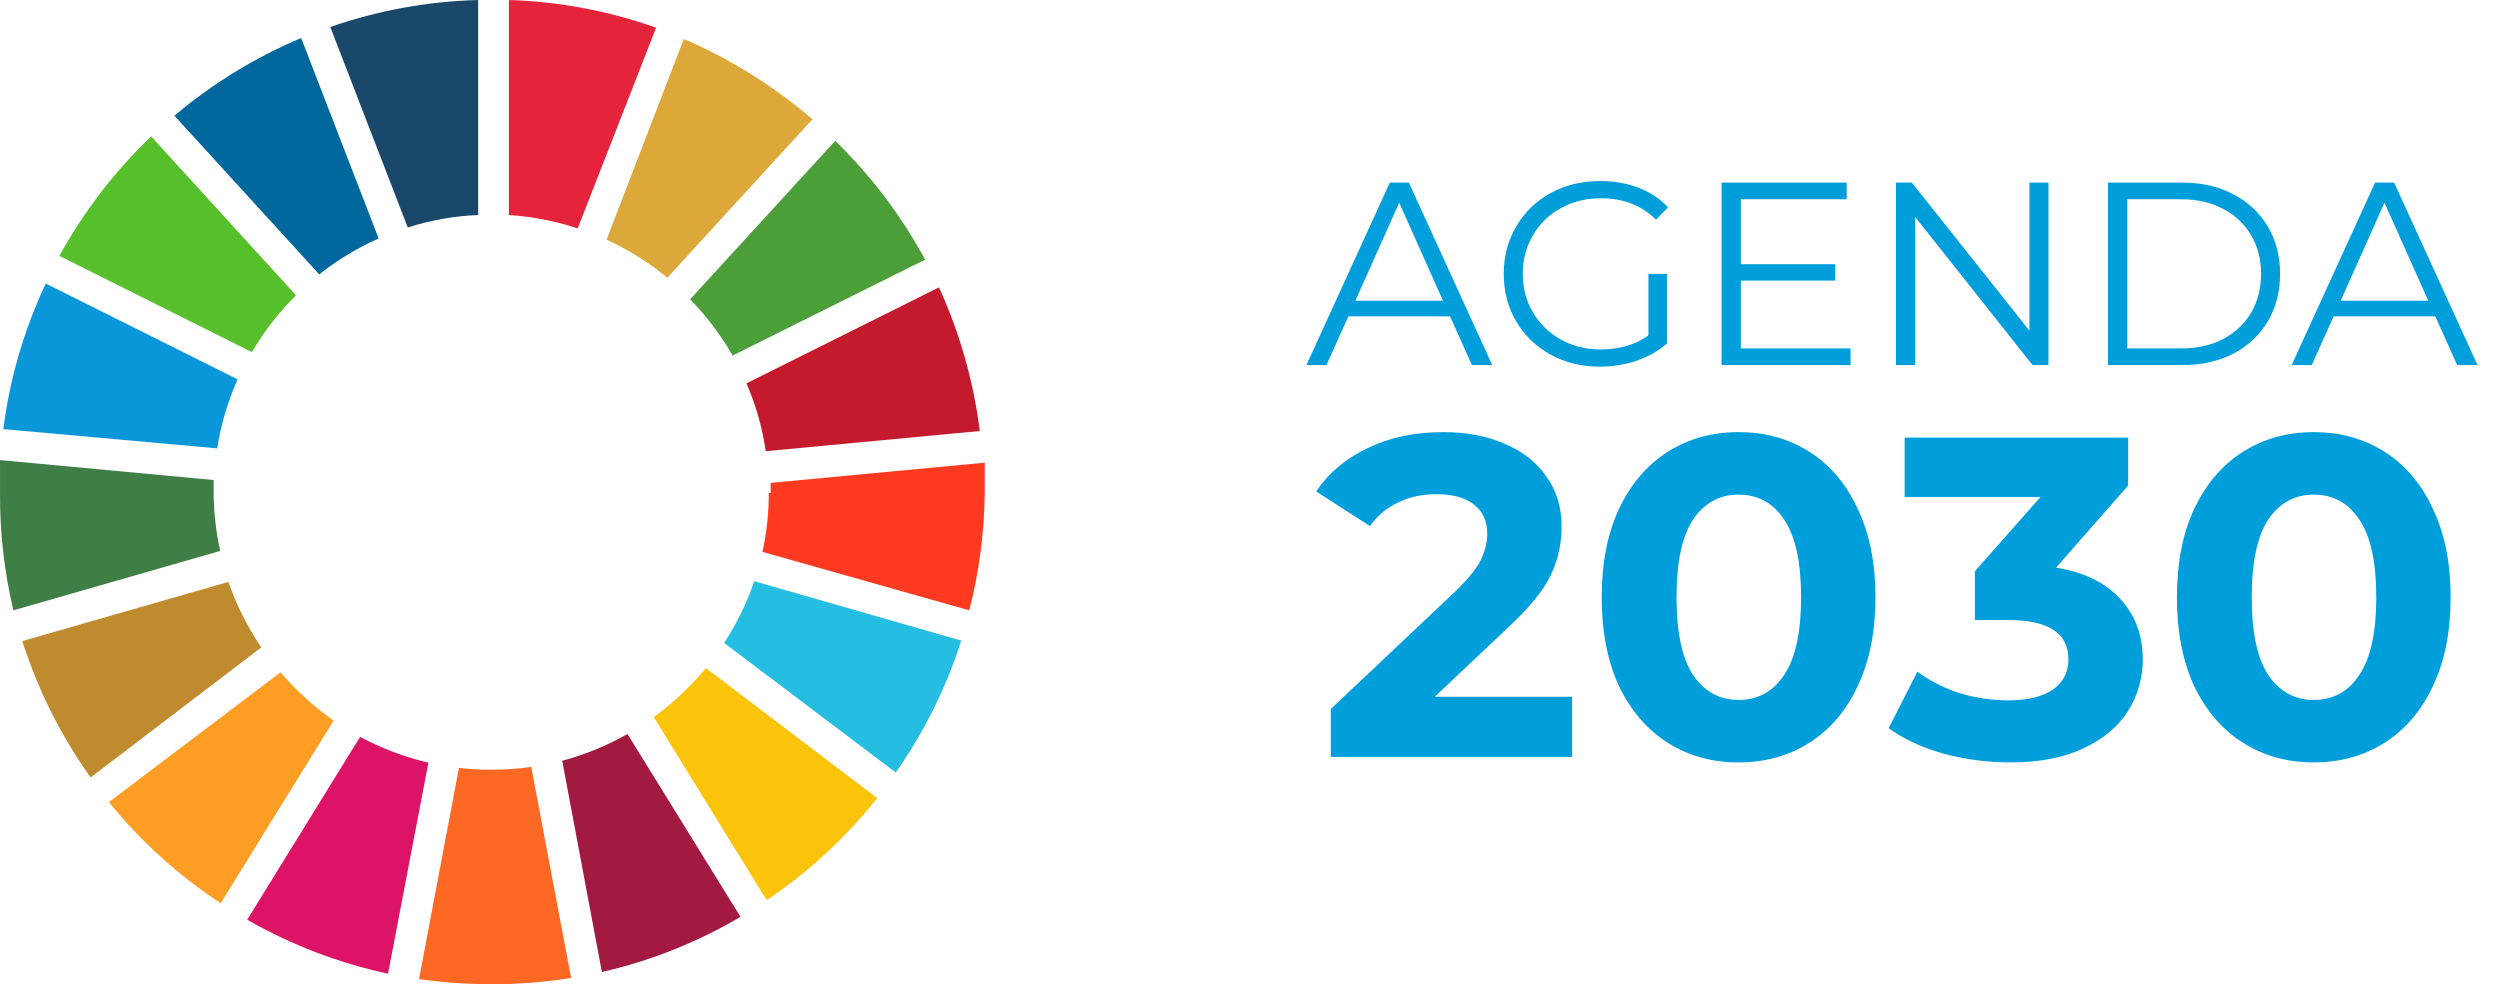 <svg width="127" height="50" viewBox="0 0 127 50" fill="none" xmlns="http://www.w3.org/2000/svg">
<path d="M12.796 17.888C13.413 16.831 14.166 15.861 15.038 15.002L7.68 6.929C5.826 8.703 4.253 10.75 3.018 12.999L12.796 17.888Z" fill="#56C02B"/>
<path d="M30.814 12.175C31.922 12.685 32.96 13.334 33.903 14.107L41.272 6.058C39.313 4.375 37.109 3 34.737 1.979L30.814 12.175Z" fill="#DDA83A"/>
<path d="M47.699 14.597L37.921 19.474C38.399 20.574 38.728 21.733 38.899 22.92L49.774 21.895C49.455 19.371 48.756 16.91 47.699 14.597Z" fill="#C5192D"/>
<path d="M37.23 18.054L46.996 13.189C45.788 10.958 44.248 8.923 42.429 7.155L35.059 15.204C35.898 16.069 36.627 17.034 37.23 18.078" fill="#4C9F38"/>
<path d="M10.852 25.041C10.852 24.815 10.852 24.6 10.852 24.386L0.001 23.372C0.001 23.909 0.001 24.457 0.001 25.006C-0.013 27.025 0.215 29.039 0.68 31.004L11.186 27.987C10.972 27.02 10.86 26.032 10.852 25.041Z" fill="#3F7E44"/>
<path d="M35.858 33.937C35.083 34.875 34.194 35.712 33.211 36.429L38.947 45.73C41.075 44.301 42.969 42.551 44.563 40.543L35.858 33.937Z" fill="#FCC30B"/>
<path d="M39.054 25.042C39.056 26.049 38.948 27.052 38.732 28.035L49.238 31.005C49.74 29.056 50.004 27.054 50.025 25.042C50.025 24.529 50.025 24.017 50.025 23.504L39.149 24.529C39.149 24.696 39.149 24.863 39.149 25.042" fill="#FF3A21"/>
<path d="M14.251 34.152L5.534 40.747C7.151 42.741 9.066 44.474 11.21 45.886L16.946 36.609C15.949 35.904 15.044 35.079 14.251 34.152Z" fill="#FD9D24"/>
<path d="M11.031 22.776C11.222 21.567 11.571 20.389 12.069 19.27L2.326 14.405C1.223 16.741 0.495 19.236 0.168 21.799L11.031 22.776Z" fill="#0A97D9"/>
<path d="M37.611 46.565L31.875 37.288C30.832 37.88 29.718 38.337 28.56 38.647L30.576 49.379C33.059 48.81 35.441 47.861 37.635 46.565" fill="#A21942"/>
<path d="M38.315 29.525C37.937 30.629 37.425 31.683 36.788 32.661L45.505 39.243C46.946 37.19 48.067 34.931 48.832 32.542L38.315 29.525Z" fill="#26BDE2"/>
<path d="M26.986 38.958C26.315 39.054 25.637 39.102 24.959 39.101C24.409 39.106 23.859 39.074 23.314 39.006L21.286 49.738C22.503 49.91 23.73 49.998 24.959 50C26.317 50.002 27.673 49.894 29.013 49.678L26.986 38.958Z" fill="#FD6925"/>
<path d="M25.853 10.923C27.042 11.001 28.216 11.229 29.347 11.603L33.33 1.407C30.925 0.555 28.403 0.08 25.853 0V10.923Z" fill="#E5243B"/>
<path d="M21.763 38.743C20.553 38.462 19.387 38.021 18.293 37.432L12.557 46.721C14.786 47.999 17.2 48.924 19.712 49.464L21.763 38.743Z" fill="#DD1367"/>
<path d="M20.714 11.555C21.872 11.185 23.076 10.972 24.291 10.923V0C21.731 0.068 19.197 0.53 16.779 1.371L20.714 11.555Z" fill="#19486A"/>
<path d="M13.273 32.888C12.574 31.856 12.013 30.738 11.603 29.561L1.133 32.566C1.924 35.041 3.094 37.379 4.604 39.494L13.273 32.888Z" fill="#BF8B2E"/>
<path d="M16.218 13.939C17.142 13.205 18.156 12.592 19.235 12.115L15.3 1.931C12.966 2.914 10.795 4.245 8.861 5.878L16.218 13.939Z" fill="#00689D"/>
<path d="M73.662 16.07H68.497L67.384 18.547H66.365L70.603 9.276H71.569L75.807 18.547H74.774L73.662 16.07ZM73.304 15.276L71.079 10.296L68.854 15.276H73.304ZM83.741 13.912H84.681V17.448C84.248 17.827 83.736 18.119 83.145 18.322C82.553 18.525 81.931 18.626 81.277 18.626C80.35 18.626 79.516 18.423 78.774 18.017C78.033 17.611 77.45 17.05 77.026 16.335C76.602 15.611 76.39 14.803 76.39 13.912C76.39 13.02 76.602 12.216 77.026 11.501C77.45 10.777 78.033 10.212 78.774 9.806C79.516 9.4 80.355 9.197 81.29 9.197C81.997 9.197 82.646 9.312 83.237 9.541C83.829 9.762 84.328 10.093 84.734 10.534L84.125 11.157C83.392 10.433 82.46 10.071 81.33 10.071C80.58 10.071 79.9 10.239 79.291 10.574C78.69 10.901 78.218 11.36 77.874 11.951C77.529 12.534 77.357 13.188 77.357 13.912C77.357 14.636 77.529 15.289 77.874 15.872C78.218 16.454 78.69 16.913 79.291 17.249C79.891 17.584 80.567 17.752 81.317 17.752C82.271 17.752 83.078 17.514 83.741 17.037V13.912ZM94.01 17.699V18.547H87.455V9.276H93.812V10.124H88.435V13.422H93.229V14.256H88.435V17.699H94.01ZM104.061 9.276V18.547H103.254L97.294 11.024V18.547H96.314V9.276H97.122L103.095 16.799V9.276H104.061ZM107.087 9.276H110.862C111.842 9.276 112.707 9.475 113.457 9.872C114.208 10.261 114.791 10.808 115.206 11.514C115.621 12.212 115.828 13.011 115.828 13.912C115.828 14.812 115.621 15.616 115.206 16.322C114.791 17.019 114.208 17.567 113.457 17.964C112.707 18.353 111.842 18.547 110.862 18.547H107.087V9.276ZM110.809 17.699C111.621 17.699 112.332 17.54 112.941 17.223C113.55 16.896 114.023 16.45 114.358 15.885C114.694 15.311 114.861 14.653 114.861 13.912C114.861 13.17 114.694 12.517 114.358 11.951C114.023 11.378 113.55 10.932 112.941 10.614C112.332 10.287 111.621 10.124 110.809 10.124H108.067V17.699H110.809ZM123.713 16.07H118.548L117.436 18.547H116.416L120.654 9.276H121.621L125.859 18.547H124.826L123.713 16.07ZM123.356 15.276L121.131 10.296L118.906 15.276H123.356Z" fill="#009EDB"/>
<path d="M79.863 35.394V38.453H67.603V36.02L73.861 30.11C74.525 29.476 74.973 28.935 75.205 28.487C75.436 28.024 75.552 27.568 75.552 27.12C75.552 26.471 75.328 25.977 74.88 25.637C74.448 25.281 73.806 25.104 72.957 25.104C72.246 25.104 71.605 25.243 71.033 25.521C70.461 25.783 69.982 26.185 69.596 26.726L66.861 24.965C67.495 24.022 68.368 23.288 69.48 22.763C70.593 22.222 71.867 21.952 73.304 21.952C74.509 21.952 75.56 22.152 76.456 22.554C77.368 22.94 78.071 23.497 78.565 24.223C79.075 24.934 79.33 25.776 79.33 26.749C79.33 27.63 79.145 28.456 78.774 29.229C78.403 30.002 77.685 30.882 76.618 31.871L72.887 35.394H79.863ZM88.32 38.731C86.976 38.731 85.778 38.399 84.728 37.735C83.677 37.07 82.85 36.112 82.248 34.861C81.661 33.594 81.367 32.087 81.367 30.341C81.367 28.595 81.661 27.097 82.248 25.845C82.85 24.578 83.677 23.613 84.728 22.948C85.778 22.284 86.976 21.952 88.32 21.952C89.664 21.952 90.862 22.284 91.912 22.948C92.963 23.613 93.782 24.578 94.369 25.845C94.972 27.097 95.273 28.595 95.273 30.341C95.273 32.087 94.972 33.594 94.369 34.861C93.782 36.112 92.963 37.07 91.912 37.735C90.862 38.399 89.664 38.731 88.32 38.731ZM88.32 35.556C89.309 35.556 90.081 35.131 90.638 34.281C91.209 33.432 91.495 32.118 91.495 30.341C91.495 28.564 91.209 27.251 90.638 26.401C90.081 25.552 89.309 25.127 88.32 25.127C87.347 25.127 86.574 25.552 86.002 26.401C85.446 27.251 85.168 28.564 85.168 30.341C85.168 32.118 85.446 33.432 86.002 34.281C86.574 35.131 87.347 35.556 88.32 35.556ZM104.449 28.835C105.871 29.067 106.96 29.6 107.717 30.434C108.474 31.253 108.853 32.273 108.853 33.493C108.853 34.436 108.606 35.309 108.111 36.112C107.617 36.9 106.86 37.534 105.84 38.013C104.836 38.492 103.6 38.731 102.132 38.731C100.988 38.731 99.861 38.584 98.748 38.291C97.651 37.982 96.716 37.549 95.944 36.993L97.404 34.119C98.022 34.583 98.733 34.946 99.536 35.208C100.355 35.456 101.189 35.579 102.039 35.579C102.982 35.579 103.723 35.402 104.264 35.046C104.805 34.675 105.075 34.158 105.075 33.493C105.075 32.165 104.063 31.5 102.039 31.5H100.324V29.02L103.661 25.243H96.755V22.23H108.111V24.663L104.449 28.835ZM117.539 38.731C116.195 38.731 114.998 38.399 113.947 37.735C112.896 37.07 112.07 36.112 111.467 34.861C110.88 33.594 110.587 32.087 110.587 30.341C110.587 28.595 110.88 27.097 111.467 25.845C112.07 24.578 112.896 23.613 113.947 22.948C114.998 22.284 116.195 21.952 117.539 21.952C118.884 21.952 120.081 22.284 121.132 22.948C122.182 23.613 123.001 24.578 123.588 25.845C124.191 27.097 124.492 28.595 124.492 30.341C124.492 32.087 124.191 33.594 123.588 34.861C123.001 36.112 122.182 37.07 121.132 37.735C120.081 38.399 118.884 38.731 117.539 38.731ZM117.539 35.556C118.528 35.556 119.301 35.131 119.857 34.281C120.429 33.432 120.715 32.118 120.715 30.341C120.715 28.564 120.429 27.251 119.857 26.401C119.301 25.552 118.528 25.127 117.539 25.127C116.566 25.127 115.793 25.552 115.222 26.401C114.666 27.251 114.387 28.564 114.387 30.341C114.387 32.118 114.666 33.432 115.222 34.281C115.793 35.131 116.566 35.556 117.539 35.556Z" fill="#009EDB"/>
</svg>
